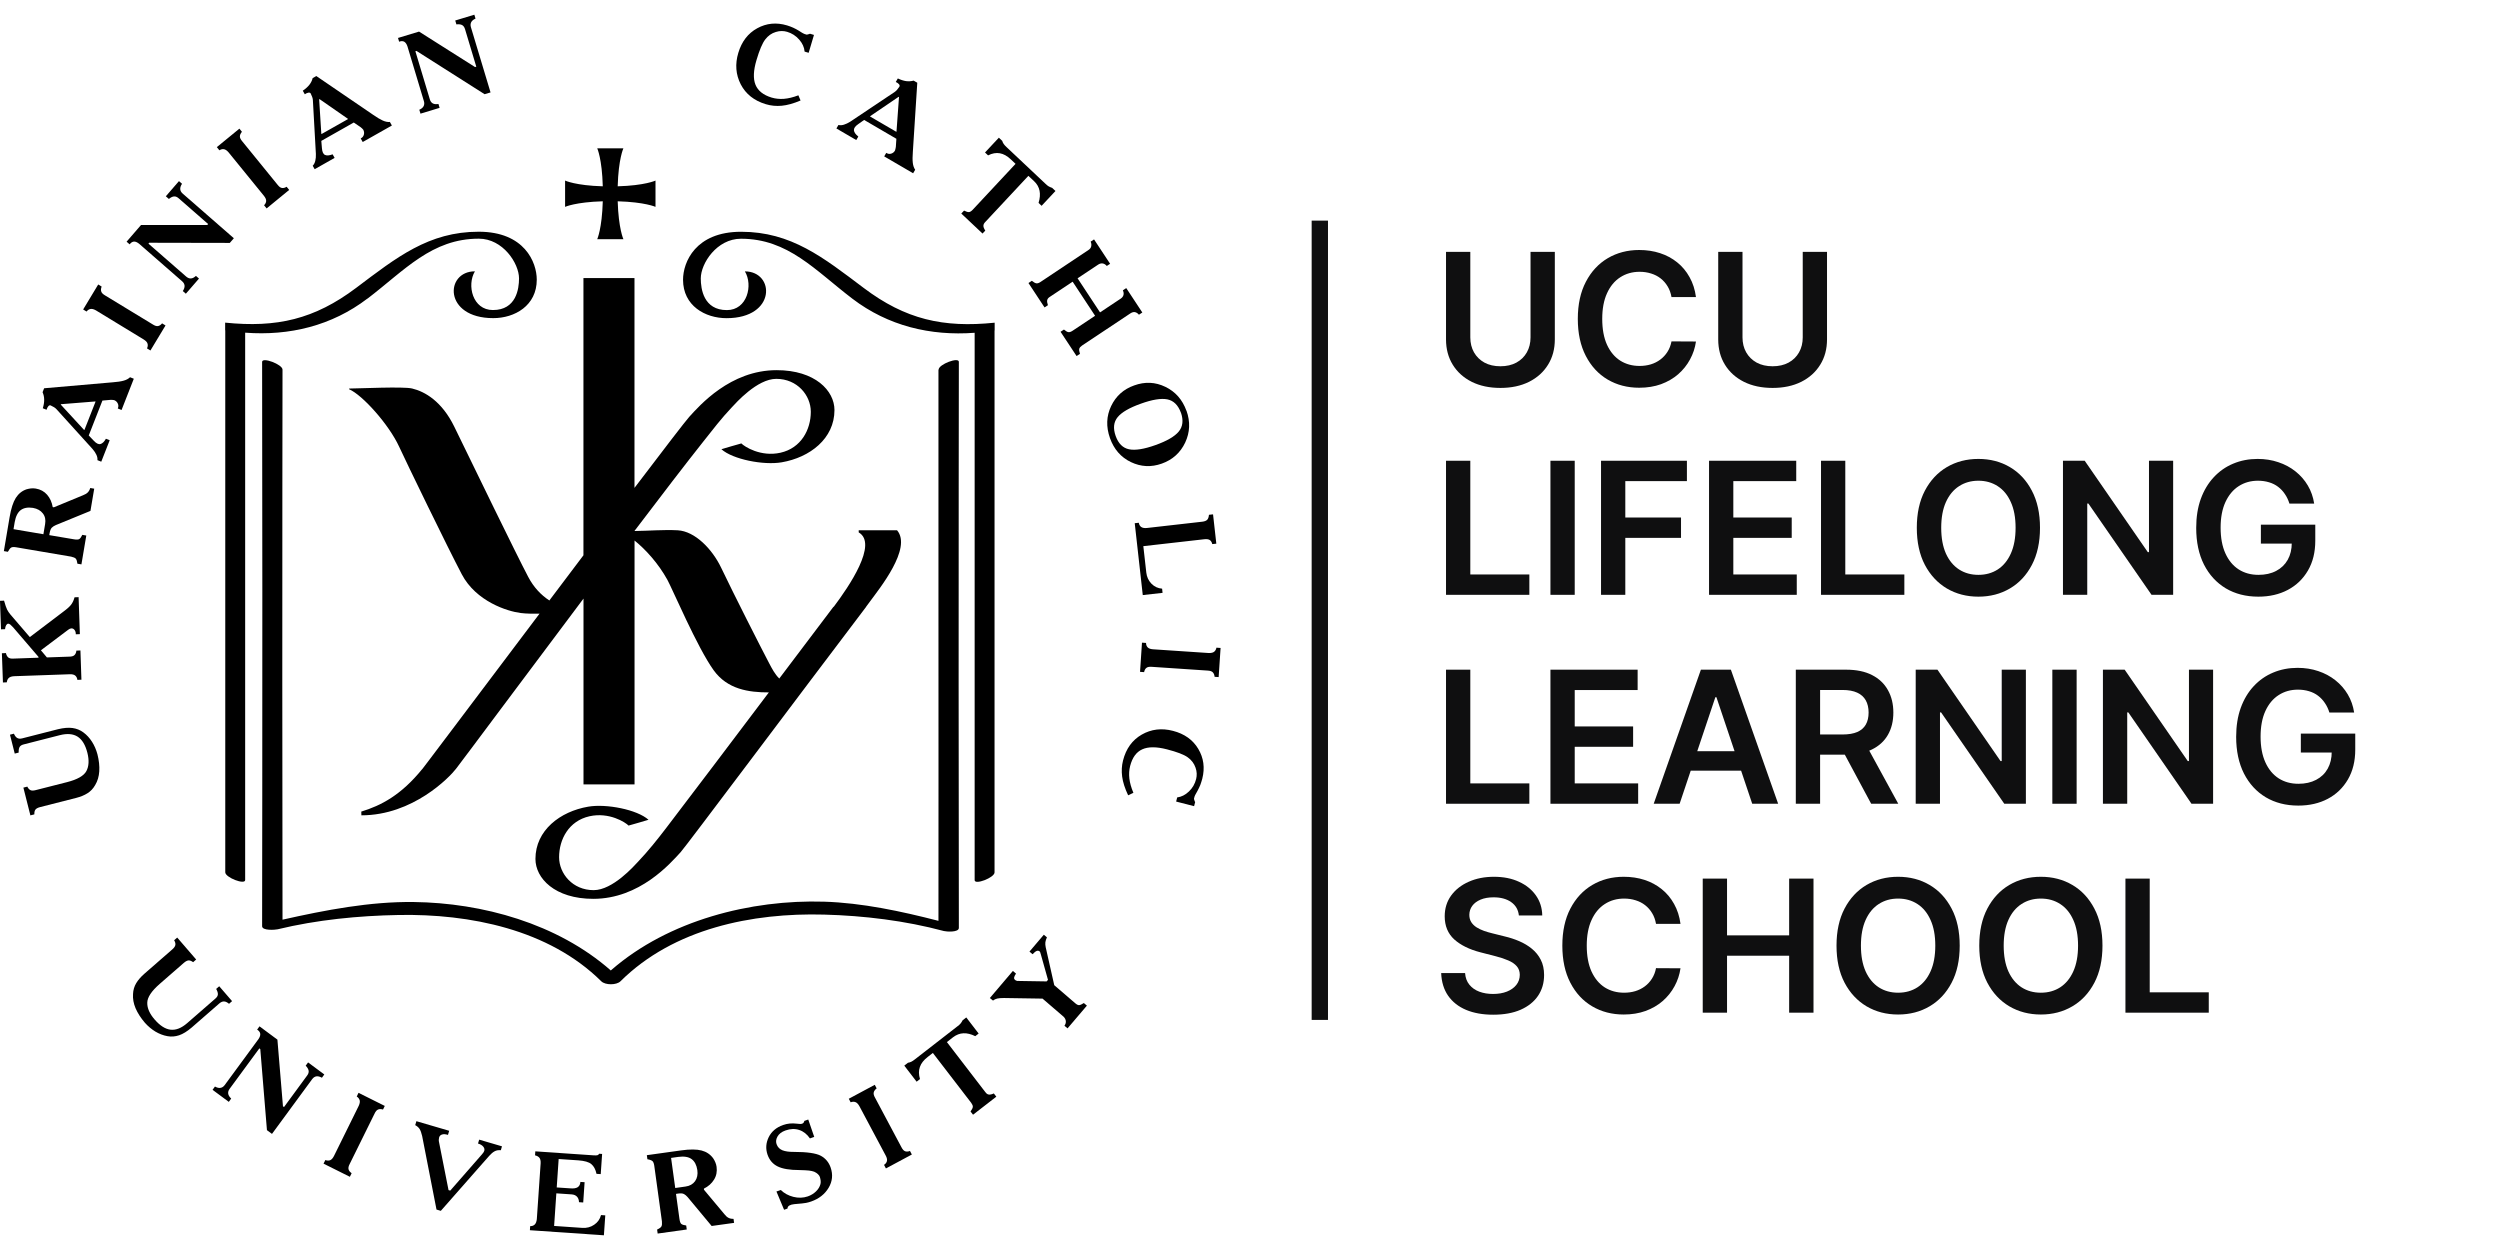 <svg width="170" height="85" viewBox="0 0 170 85" fill="none" xmlns="http://www.w3.org/2000/svg">
  <path d="M90.303 15.002H89.193V69.354H90.303V15.002Z" fill="#0F0F10"/>
  <path d="M40.612 16.264H42.391C42.391 16.264 42.06 15.552 42.003 13.688C43.865 13.741 44.574 14.067 44.574 14.067V12.279C44.574 12.279 43.861 12.616 42.003 12.669C42.056 10.797 42.391 10.085 42.391 10.085H40.612C40.612 10.085 40.94 10.797 40.989 12.669C39.135 12.616 38.426 12.279 38.426 12.279V14.067C38.426 14.067 39.135 13.741 40.989 13.688C40.936 15.552 40.612 16.264 40.612 16.264Z" fill="black"/>
  <path d="M63.815 25.137C63.823 30.6 63.808 34.752 63.815 40.212C63.823 46.675 63.815 59.901 63.815 62.617C61.271 61.962 58.625 61.394 56.036 61.314C51.068 61.162 45.467 62.572 41.577 65.955C41.562 65.966 41.547 65.981 41.536 65.993C37.899 62.795 32.791 61.394 28.133 61.337C25.163 61.299 22.132 61.882 19.211 62.538C19.207 57.207 19.2 51.645 19.196 46.326C19.189 39.227 19.211 25.531 19.211 25.133C19.211 24.781 17.824 24.258 17.824 24.61C17.828 30.073 17.835 34.752 17.839 40.215C17.847 47.315 17.824 62.579 17.824 62.981C17.824 63.299 18.71 63.231 18.876 63.193C21.555 62.545 24.367 62.269 27.115 62.219C31.924 62.132 37.314 63.189 40.887 66.728C41.159 66.997 41.92 66.997 42.192 66.728C45.814 63.136 51.158 62.06 56.043 62.193C58.761 62.265 61.554 62.606 64.184 63.31C64.35 63.356 65.202 63.417 65.202 63.098C65.195 57.635 65.191 51.914 65.187 46.451C65.18 39.325 65.202 25.023 65.202 24.607C65.202 24.254 63.83 24.777 63.83 25.129L63.815 25.137Z" fill="black"/>
  <path d="M24.989 20.307C27.526 18.371 29.358 16.23 32.562 16.23C34.197 16.23 35.294 17.909 35.294 18.931C35.294 19.644 35.102 21.083 33.519 21.083C32.132 21.083 31.732 19.39 32.294 18.45C30.251 18.45 30.142 21.633 33.541 21.633C35 21.633 36.5 20.784 36.5 19.018C36.5 17.833 35.663 15.757 32.554 15.757C29.147 15.757 26.972 17.503 24.217 19.576C21.375 21.716 18.808 22.296 15.31 21.939V22.462C15.31 22.462 15.314 22.462 15.318 22.462C15.318 28.293 15.318 59.102 15.318 59.318C15.318 59.67 16.671 60.193 16.671 59.84C16.671 54.567 16.671 25.709 16.671 22.622C19.682 22.849 22.562 22.152 24.985 20.303L24.989 20.307Z" fill="black"/>
  <path d="M67.637 21.943C64.135 22.303 61.569 21.72 58.73 19.579C55.979 17.507 53.801 15.76 50.393 15.76C47.288 15.76 46.447 17.833 46.447 19.022C46.447 20.788 47.947 21.636 49.406 21.636C52.809 21.636 52.696 18.454 50.653 18.454C51.219 19.39 50.815 21.087 49.428 21.087C47.845 21.087 47.653 19.648 47.653 18.935C47.653 17.909 48.746 16.234 50.386 16.234C53.59 16.234 55.421 18.375 57.962 20.311C60.385 22.159 63.265 22.856 66.276 22.629C66.276 25.717 66.276 54.574 66.276 59.848C66.276 60.2 67.629 59.678 67.629 59.325C67.629 59.105 67.629 28.297 67.629 22.47C67.629 22.47 67.633 22.47 67.637 22.47V21.947V21.943Z" fill="black"/>
  <path d="M35.927 39.245C35.091 37.662 32.147 31.593 30.892 29.016C30.047 27.285 28.894 26.626 28.02 26.417C27.421 26.273 24.447 26.417 23.742 26.421V26.47C24.642 26.853 26.444 28.861 27.142 30.376C27.609 31.396 30.424 37.196 31.401 39.052C32.373 40.901 34.506 41.575 35.411 41.685C35.826 41.738 36.259 41.735 36.689 41.727C32.298 47.55 28.253 52.93 28.717 52.289C27.281 54.066 25.909 54.779 24.567 55.188L24.575 55.442C28.08 55.442 30.575 52.846 31.009 52.278C31.774 51.282 35.656 46.053 39.678 40.704V53.339H43.149V36.756C43.892 37.355 44.755 38.294 45.38 39.423C45.716 40.03 47.412 44.027 48.528 45.576C49.466 46.88 50.917 47.084 52.282 47.084C49.741 50.452 47.137 53.9 45.331 56.264C44.713 57.074 44.087 57.859 43.394 58.59C43.119 58.882 41.672 60.53 40.367 60.53C38.935 60.53 38.019 59.404 38.019 58.291C38.019 57.082 38.671 55.824 40.085 55.506C41.426 55.207 42.535 55.923 42.742 56.139C42.742 56.139 44.099 55.756 44.099 55.745C43.326 55.051 41.23 54.642 39.998 54.854C38.091 55.18 36.41 56.461 36.41 58.408C36.41 59.719 37.721 61.121 40.345 61.121C43.499 61.121 45.591 58.704 46.285 57.946C46.624 57.578 54.43 47.152 58.9 41.261H58.893C58.998 41.117 59.089 40.996 59.157 40.905C59.79 40.037 62.04 37.272 61 36.059H58.392V36.203C59.718 36.972 57.732 39.882 56.695 41.261H56.676C55.568 42.731 54.298 44.409 52.99 46.141C52.693 45.845 52.5 45.478 52.297 45.091C51.679 43.913 49.933 40.477 49.033 38.594C48.433 37.344 47.265 36.124 46.081 36.059C45.109 36.01 44.121 36.097 43.141 36.109C44.973 33.691 46.643 31.517 47.823 30.028C48.456 29.228 49.066 28.433 49.76 27.702C50.035 27.41 51.483 25.762 52.787 25.762C54.219 25.762 55.135 26.887 55.135 28.001C55.135 29.209 54.483 30.471 53.069 30.786C51.727 31.085 50.62 30.369 50.412 30.153C50.412 30.153 49.055 30.536 49.055 30.547C49.828 31.24 51.924 31.649 53.156 31.437C55.063 31.111 56.744 29.831 56.744 27.884C56.744 26.573 55.433 25.171 52.809 25.171C49.654 25.171 47.563 27.588 46.869 28.346C46.628 28.611 45.154 30.528 43.145 33.176V18.908H39.674V37.76C38.913 38.768 38.132 39.806 37.356 40.833C36.775 40.45 36.289 39.931 35.924 39.238L35.927 39.245Z" fill="black"/>
  <path d="M12.05 63.754L13.339 65.247L13.132 65.429C13.034 65.353 12.936 65.311 12.841 65.307C12.747 65.307 12.634 65.36 12.502 65.474L10.855 66.91C10.301 67.395 10.018 67.819 10.014 68.187C10.007 68.554 10.173 68.933 10.512 69.323C10.881 69.751 11.247 69.982 11.609 70.02C11.971 70.058 12.344 69.907 12.728 69.573L14.647 67.902C14.756 67.808 14.813 67.713 14.816 67.611C14.82 67.512 14.782 67.391 14.7 67.247L14.907 67.065L15.781 68.077L15.574 68.259C15.453 68.156 15.34 68.103 15.238 68.099C15.137 68.092 15.031 68.137 14.926 68.224L13.03 69.876C12.721 70.138 12.438 70.312 12.178 70.399C11.918 70.486 11.654 70.509 11.39 70.46C11.104 70.41 10.832 70.304 10.569 70.149C10.309 69.99 10.067 69.789 9.852 69.547C9.57 69.217 9.359 68.887 9.219 68.562C9.08 68.232 9.023 67.91 9.046 67.592C9.057 67.319 9.133 67.069 9.264 66.853C9.396 66.633 9.577 66.429 9.803 66.228L11.714 64.561C11.842 64.451 11.91 64.349 11.925 64.254C11.941 64.159 11.91 64.053 11.842 63.936L12.05 63.754Z" fill="black"/>
  <path d="M17.643 69.789L18.864 70.695L19.241 75.226L19.313 75.279L20.892 73.127C20.975 73.017 21.005 72.907 20.986 72.801C20.968 72.695 20.9 72.585 20.787 72.468L20.949 72.244L22.053 73.063L21.891 73.286C21.748 73.207 21.623 73.176 21.514 73.191C21.405 73.21 21.311 73.271 21.231 73.377L18.495 77.105L18.152 76.851L17.7 71.339L17.636 71.29L15.615 74.04C15.536 74.146 15.502 74.256 15.517 74.366C15.532 74.476 15.597 74.585 15.721 74.703L15.559 74.927L14.454 74.108L14.617 73.885C14.76 73.964 14.884 73.995 14.993 73.975C15.103 73.957 15.197 73.896 15.276 73.79L17.575 70.66C17.669 70.52 17.711 70.399 17.696 70.293C17.681 70.187 17.609 70.092 17.485 70.013L17.647 69.789H17.643Z" fill="black"/>
  <path d="M24.375 74.309L26.165 75.203L26.045 75.449C25.92 75.411 25.811 75.407 25.717 75.445C25.622 75.48 25.54 75.574 25.468 75.73L23.783 79.143C23.7 79.298 23.674 79.423 23.704 79.522C23.734 79.62 23.802 79.704 23.911 79.776L23.791 80.022L22 79.128L22.125 78.882C22.238 78.927 22.347 78.931 22.445 78.897C22.543 78.859 22.63 78.764 22.709 78.609L24.394 75.195C24.465 75.04 24.484 74.915 24.458 74.817C24.428 74.718 24.364 74.631 24.258 74.563L24.379 74.313L24.375 74.309Z" fill="black"/>
  <path d="M28.317 76.241L30.545 76.893L30.462 77.173C30.307 77.124 30.179 77.112 30.07 77.143C29.961 77.173 29.889 77.241 29.859 77.351C29.848 77.397 29.84 77.45 29.836 77.51C29.836 77.571 29.844 77.631 29.859 77.688L30.5 80.927L30.616 80.962L32.78 78.488C32.829 78.427 32.867 78.382 32.886 78.351C32.904 78.321 32.919 78.287 32.931 78.253C32.961 78.154 32.934 78.059 32.859 77.969C32.784 77.878 32.663 77.806 32.505 77.76L32.584 77.495L34.133 77.95L34.058 78.215C33.896 78.2 33.752 78.222 33.636 78.287C33.515 78.351 33.391 78.457 33.259 78.605L29.976 82.337L29.682 82.25L28.706 77.249C28.657 77.033 28.596 76.87 28.528 76.764C28.457 76.658 28.359 76.574 28.234 76.51L28.314 76.245L28.317 76.241Z" fill="black"/>
  <path d="M36.402 78.291L40.367 78.563C40.492 78.571 40.575 78.567 40.624 78.556C40.673 78.541 40.714 78.507 40.744 78.454L40.944 78.469L40.85 79.84L40.563 79.821C40.499 79.526 40.382 79.302 40.213 79.162C40.047 79.018 39.749 78.935 39.327 78.904L37.989 78.813L37.857 80.746L38.747 80.806C38.988 80.829 39.165 80.806 39.278 80.734C39.391 80.662 39.455 80.545 39.467 80.371L39.753 80.389L39.659 81.769L39.372 81.749C39.368 81.587 39.319 81.462 39.233 81.371C39.146 81.28 39.026 81.231 38.879 81.219L37.831 81.147L37.68 83.364L39.602 83.496C39.896 83.515 40.164 83.447 40.401 83.284C40.639 83.125 40.797 82.905 40.869 82.625L41.159 82.644L41.065 84L36.033 83.655L36.052 83.379C36.187 83.379 36.289 83.341 36.364 83.265C36.44 83.189 36.485 83.068 36.504 82.901L36.764 79.098C36.772 78.927 36.742 78.806 36.677 78.726C36.613 78.647 36.515 78.594 36.383 78.563L36.402 78.287V78.291Z" fill="black"/>
  <path d="M43.986 78.552L46.322 78.226C46.918 78.143 47.378 78.147 47.709 78.234C48.041 78.321 48.301 78.499 48.493 78.76C48.554 78.851 48.607 78.946 48.644 79.041C48.686 79.139 48.712 79.238 48.727 79.34C48.772 79.666 48.716 79.957 48.554 80.215C48.396 80.473 48.166 80.677 47.868 80.825V80.901L49.259 82.564C49.349 82.682 49.443 82.765 49.541 82.814C49.636 82.863 49.749 82.886 49.88 82.882L49.918 83.155L48.392 83.367L46.76 81.405C46.677 81.306 46.59 81.238 46.503 81.193C46.417 81.147 46.289 81.136 46.119 81.162L45.968 81.185L46.202 82.882C46.228 83.064 46.27 83.182 46.334 83.231C46.398 83.28 46.507 83.314 46.662 83.333L46.699 83.606L44.721 83.882L44.683 83.61C44.841 83.538 44.939 83.466 44.977 83.397C45.015 83.329 45.026 83.216 45.011 83.053L44.491 79.276C44.468 79.12 44.43 79.014 44.37 78.957C44.31 78.904 44.197 78.859 44.023 78.829L43.986 78.556V78.552ZM45.633 78.734L45.916 80.784L46.616 80.685C46.903 80.647 47.118 80.522 47.265 80.321C47.408 80.117 47.461 79.867 47.419 79.567C47.367 79.219 47.235 78.969 47.027 78.817C46.82 78.666 46.519 78.616 46.119 78.669L45.633 78.738V78.734Z" fill="black"/>
  <path d="M54.961 76.127L55.368 77.309L55.075 77.412C54.878 77.127 54.637 76.934 54.351 76.84C54.06 76.741 53.751 76.752 53.416 76.87C53.152 76.961 52.968 77.105 52.862 77.298C52.757 77.491 52.745 77.677 52.828 77.855C52.9 78.025 53.028 78.147 53.212 78.222C53.401 78.294 53.65 78.332 53.966 78.329C54.878 78.329 55.496 78.419 55.817 78.594C56.137 78.768 56.36 79.037 56.484 79.393C56.65 79.878 56.605 80.336 56.345 80.772C56.084 81.208 55.689 81.515 55.165 81.7C55.048 81.742 54.935 81.772 54.822 81.795C54.709 81.818 54.441 81.848 54.012 81.882C53.868 81.897 53.759 81.927 53.68 81.973C53.601 82.019 53.559 82.079 53.552 82.155C53.552 82.162 53.548 82.166 53.552 82.17C53.552 82.17 53.552 82.178 53.552 82.181L53.318 82.265L52.798 81.022L53.096 80.92C53.322 81.143 53.605 81.299 53.947 81.386C54.29 81.473 54.618 81.462 54.927 81.356C55.146 81.28 55.331 81.166 55.485 81.018C55.64 80.871 55.742 80.7 55.791 80.518C55.806 80.454 55.813 80.378 55.806 80.299C55.798 80.219 55.779 80.128 55.753 80.037C55.73 79.969 55.685 79.904 55.617 79.84C55.549 79.776 55.466 79.723 55.365 79.677C55.267 79.639 55.15 79.617 55.014 79.598C54.878 79.582 54.66 79.571 54.355 79.564C53.702 79.564 53.212 79.48 52.881 79.317C52.549 79.154 52.319 78.885 52.191 78.514C52.055 78.116 52.082 77.722 52.27 77.332C52.462 76.942 52.787 76.665 53.246 76.502C53.397 76.449 53.548 76.415 53.699 76.4C53.849 76.385 54.015 76.389 54.2 76.411C54.37 76.438 54.49 76.438 54.562 76.404C54.637 76.37 54.679 76.309 54.694 76.222L54.95 76.131L54.961 76.127Z" fill="black"/>
  <path d="M57.72 74.714L59.484 73.767L59.612 74.01C59.511 74.089 59.443 74.176 59.416 74.275C59.39 74.373 59.416 74.495 59.503 74.642L61.293 78.003C61.373 78.158 61.455 78.253 61.553 78.287C61.648 78.321 61.757 78.313 61.878 78.264L62.006 78.507L60.242 79.454L60.114 79.211C60.219 79.143 60.283 79.06 60.31 78.957C60.336 78.855 60.31 78.726 60.227 78.575L58.436 75.214C58.353 75.067 58.263 74.976 58.165 74.942C58.067 74.907 57.962 74.911 57.845 74.957L57.717 74.714H57.72Z" fill="black"/>
  <path d="M61.489 72.464L61.742 72.267C61.821 72.255 61.897 72.233 61.968 72.198C62.04 72.164 62.123 72.108 62.213 72.036L65.112 69.785C65.194 69.728 65.262 69.664 65.315 69.603C65.368 69.539 65.417 69.467 65.458 69.38L65.707 69.186L66.547 70.281L66.318 70.46C66.035 70.319 65.764 70.251 65.515 70.263C65.262 70.274 65.029 70.365 64.806 70.535L64.388 70.861L66.996 74.256C67.072 74.362 67.151 74.419 67.237 74.43C67.324 74.441 67.441 74.419 67.58 74.354L67.75 74.574L66.167 75.801L65.997 75.582C66.095 75.445 66.148 75.339 66.152 75.263C66.156 75.184 66.118 75.097 66.043 74.994L63.434 71.6L63.08 71.876C62.812 72.085 62.635 72.308 62.552 72.555C62.466 72.801 62.469 73.074 62.56 73.377L62.33 73.555L61.489 72.46V72.464Z" fill="black"/>
  <path d="M67.305 67.872L68.877 66.023L69.088 66.205C69.009 66.323 68.967 66.413 68.96 66.474C68.952 66.538 68.971 66.588 69.013 66.626C69.043 66.652 69.08 66.675 69.126 66.69C69.171 66.705 69.216 66.713 69.269 66.705L71.172 66.736L71.263 66.629L70.784 64.921C70.758 64.826 70.739 64.769 70.731 64.747C70.724 64.724 70.712 64.709 70.701 64.701C70.641 64.648 70.569 64.637 70.498 64.663C70.422 64.69 70.328 64.766 70.215 64.887L70.004 64.709L70.98 63.561L71.191 63.739C71.134 63.86 71.101 63.974 71.085 64.076C71.074 64.178 71.082 64.292 71.108 64.413L71.689 66.993L73.117 68.221C73.226 68.315 73.317 68.357 73.388 68.349C73.464 68.342 73.566 68.293 73.701 68.206L73.909 68.383L72.593 69.929L72.382 69.751C72.457 69.645 72.488 69.539 72.476 69.429C72.461 69.319 72.412 69.225 72.329 69.141L70.893 67.906L68.274 67.865C68.074 67.865 67.919 67.876 67.81 67.902C67.701 67.929 67.607 67.974 67.524 68.039L67.309 67.865L67.305 67.872Z" fill="black"/>
  <path d="M2.069 55.457L1.59 53.559L1.858 53.49C1.911 53.604 1.982 53.68 2.062 53.725C2.145 53.771 2.269 53.771 2.439 53.725L4.553 53.187C5.265 53.006 5.706 52.752 5.876 52.43C6.046 52.108 6.068 51.695 5.944 51.198C5.808 50.657 5.586 50.289 5.277 50.092C4.971 49.899 4.568 49.865 4.074 49.99L1.613 50.619C1.474 50.653 1.379 50.713 1.33 50.801C1.281 50.888 1.263 51.013 1.27 51.176L1.002 51.244L0.678 49.959L0.946 49.891C1.01 50.035 1.085 50.134 1.172 50.183C1.263 50.236 1.372 50.244 1.508 50.209L3.939 49.588C4.331 49.493 4.662 49.467 4.934 49.505C5.205 49.543 5.45 49.641 5.665 49.8C5.899 49.971 6.095 50.187 6.257 50.441C6.419 50.694 6.543 50.983 6.626 51.293C6.732 51.71 6.773 52.096 6.75 52.449C6.728 52.801 6.634 53.115 6.472 53.384C6.336 53.623 6.162 53.809 5.948 53.941C5.733 54.078 5.48 54.18 5.186 54.256L2.733 54.881C2.57 54.922 2.461 54.983 2.405 55.059C2.352 55.135 2.329 55.241 2.337 55.377L2.069 55.445V55.457Z" fill="black"/>
  <path d="M0.2 46.41L0.128 44.421L0.403 44.409C0.43 44.534 0.479 44.633 0.554 44.701C0.629 44.769 0.754 44.796 0.92 44.784L2.616 44.724V44.667L0.897 42.663C0.829 42.587 0.765 42.523 0.709 42.477C0.652 42.432 0.599 42.409 0.554 42.409C0.498 42.417 0.452 42.454 0.415 42.519C0.377 42.583 0.354 42.674 0.343 42.784L0.068 42.795L0 40.856L0.275 40.844C0.358 41.136 0.426 41.337 0.482 41.45C0.539 41.564 0.618 41.678 0.712 41.791L2.028 43.322L4.316 41.587C4.568 41.401 4.745 41.242 4.843 41.109C4.941 40.977 5.017 40.81 5.069 40.617L5.345 40.606L5.431 43.121L5.156 43.133C5.156 42.966 5.107 42.849 5.005 42.773C4.907 42.701 4.783 42.716 4.64 42.822L2.782 44.22L3.189 44.705L4.704 44.652C4.877 44.652 5.002 44.614 5.069 44.542C5.141 44.47 5.183 44.371 5.194 44.243L5.469 44.231L5.537 46.22L5.262 46.232C5.247 46.11 5.201 46.016 5.122 45.944C5.043 45.876 4.919 45.842 4.745 45.849L0.954 45.982C0.784 45.993 0.663 46.035 0.592 46.107C0.516 46.179 0.475 46.277 0.464 46.398L0.188 46.41H0.2Z" fill="black"/>
  <path d="M0.26 37.492L0.652 35.173C0.75 34.586 0.893 34.146 1.074 33.858C1.259 33.57 1.504 33.373 1.809 33.271C1.914 33.241 2.016 33.222 2.122 33.21C2.227 33.203 2.329 33.207 2.431 33.222C2.751 33.275 3.011 33.419 3.207 33.646C3.403 33.873 3.528 34.154 3.584 34.48L3.66 34.498L5.65 33.676C5.789 33.623 5.895 33.559 5.97 33.483C6.045 33.407 6.102 33.305 6.136 33.184L6.407 33.23L6.151 34.741L3.803 35.703C3.686 35.753 3.592 35.813 3.524 35.881C3.456 35.95 3.407 36.071 3.377 36.238L3.35 36.389L5.032 36.673C5.212 36.703 5.337 36.696 5.401 36.65C5.465 36.605 5.529 36.51 5.597 36.37L5.868 36.416L5.537 38.378L5.265 38.333C5.243 38.162 5.205 38.048 5.152 37.988C5.099 37.931 4.994 37.886 4.836 37.851L1.097 37.215C0.942 37.188 0.829 37.196 0.761 37.234C0.693 37.272 0.618 37.37 0.535 37.522L0.264 37.476L0.26 37.492ZM0.923 35.984L2.951 36.328L3.068 35.635C3.117 35.351 3.068 35.108 2.913 34.911C2.763 34.715 2.54 34.59 2.242 34.536C1.896 34.483 1.62 34.533 1.413 34.684C1.21 34.836 1.07 35.108 0.999 35.503L0.919 35.984H0.923Z" fill="black"/>
  <path d="M6.626 31.293C6.638 31.18 6.615 31.054 6.555 30.926C6.494 30.797 6.408 30.664 6.295 30.535L3.845 27.83C3.796 27.777 3.739 27.728 3.675 27.69C3.611 27.652 3.536 27.611 3.445 27.569C3.389 27.546 3.336 27.565 3.287 27.622C3.238 27.679 3.196 27.758 3.166 27.864L2.91 27.762C2.974 27.554 3.008 27.357 3.004 27.175C3.004 26.993 2.963 26.826 2.895 26.671L3 26.402L7.663 25.997C7.968 25.974 8.213 25.94 8.402 25.887C8.586 25.838 8.733 25.758 8.843 25.652L9.099 25.754L8.266 27.88L8.01 27.777C8.062 27.66 8.062 27.546 8.01 27.44C7.961 27.33 7.878 27.255 7.765 27.209C7.746 27.201 7.708 27.198 7.651 27.194C7.595 27.194 7.55 27.19 7.52 27.19L6.965 27.239L6.035 29.611L6.378 29.971C6.547 30.153 6.698 30.229 6.83 30.194C6.962 30.16 7.086 30.039 7.203 29.834L7.459 29.937L6.886 31.395L6.63 31.293H6.626ZM4.131 27.512L5.71 29.228L5.74 29.24L6.498 27.308L6.475 27.3L4.142 27.486L4.131 27.516V27.512Z" fill="black"/>
  <path d="M5.654 21.045L6.679 19.344L6.913 19.488C6.864 19.609 6.852 19.715 6.882 19.814C6.909 19.912 6.996 20.003 7.143 20.087L10.388 22.061C10.535 22.155 10.655 22.193 10.753 22.17C10.851 22.151 10.942 22.087 11.021 21.988L11.255 22.132L10.229 23.834L9.996 23.69C10.049 23.58 10.064 23.474 10.033 23.371C10.007 23.269 9.917 23.174 9.77 23.083L6.524 21.106C6.377 21.022 6.253 20.992 6.151 21.011C6.049 21.03 5.963 21.087 5.884 21.185L5.65 21.041L5.654 21.045Z" fill="black"/>
  <path d="M8.605 16.439L9.592 15.298H14.096L14.153 15.234L12.144 13.48C12.039 13.389 11.937 13.347 11.827 13.358C11.722 13.37 11.605 13.427 11.484 13.529L11.277 13.347L12.17 12.316L12.378 12.498C12.287 12.631 12.25 12.756 12.257 12.866C12.265 12.976 12.321 13.074 12.419 13.161L15.902 16.2L15.627 16.518L10.146 16.507L10.094 16.567L12.664 18.81C12.766 18.897 12.868 18.939 12.977 18.935C13.086 18.931 13.199 18.875 13.324 18.761L13.531 18.943L12.638 19.973L12.431 19.791C12.521 19.659 12.559 19.534 12.551 19.424C12.54 19.314 12.487 19.216 12.385 19.128L9.464 16.579C9.332 16.473 9.215 16.423 9.11 16.427C9.004 16.435 8.906 16.495 8.816 16.616L8.609 16.435L8.605 16.439Z" fill="black"/>
  <path d="M14.745 10.005L16.279 8.748L16.452 8.964C16.366 9.062 16.32 9.161 16.313 9.259C16.305 9.361 16.358 9.475 16.468 9.604L18.868 12.555C18.974 12.695 19.076 12.771 19.177 12.783C19.279 12.798 19.381 12.767 19.49 12.699L19.664 12.915L18.13 14.173L17.956 13.957C18.043 13.87 18.092 13.775 18.099 13.673C18.107 13.567 18.054 13.449 17.945 13.313L15.544 10.362C15.435 10.233 15.325 10.161 15.227 10.146C15.126 10.13 15.024 10.153 14.918 10.221L14.745 10.005Z" fill="black"/>
  <path d="M21.265 11.271C21.348 11.187 21.405 11.078 21.439 10.937C21.473 10.797 21.488 10.642 21.48 10.468L21.276 6.815C21.273 6.743 21.258 6.668 21.231 6.599C21.205 6.527 21.171 6.448 21.13 6.361C21.099 6.308 21.047 6.289 20.971 6.3C20.896 6.311 20.817 6.349 20.726 6.41L20.59 6.168C20.771 6.046 20.918 5.914 21.032 5.774C21.145 5.63 21.22 5.478 21.261 5.311L21.51 5.171L25.381 7.812C25.63 7.986 25.845 8.115 26.022 8.194C26.199 8.274 26.361 8.308 26.512 8.293L26.648 8.535L24.665 9.657L24.529 9.414C24.642 9.358 24.714 9.27 24.744 9.153C24.774 9.035 24.759 8.926 24.699 8.816C24.688 8.797 24.661 8.77 24.62 8.732C24.578 8.694 24.544 8.664 24.518 8.645L24.058 8.331L21.849 9.581L21.891 10.077C21.91 10.327 21.978 10.479 22.102 10.536C22.226 10.593 22.396 10.577 22.618 10.494L22.754 10.737L21.397 11.506L21.261 11.263L21.265 11.271ZM21.702 6.755L21.849 9.089L21.864 9.115L23.666 8.096L23.655 8.077L21.729 6.74L21.702 6.755Z" fill="black"/>
  <path d="M27.055 2.584L28.495 2.148L32.305 4.561L32.388 4.535L31.619 1.974C31.578 1.841 31.51 1.75 31.416 1.701C31.321 1.652 31.193 1.64 31.035 1.659L30.956 1.394L32.256 1L32.335 1.265C32.188 1.33 32.09 1.413 32.041 1.511C31.992 1.61 31.985 1.724 32.022 1.849L33.357 6.285L32.953 6.406L28.321 3.463L28.246 3.485L29.23 6.759C29.267 6.887 29.335 6.978 29.429 7.031C29.523 7.084 29.652 7.1 29.814 7.069L29.893 7.334L28.593 7.729L28.513 7.463C28.66 7.399 28.758 7.316 28.807 7.217C28.856 7.119 28.864 7.005 28.826 6.88L27.707 3.156C27.654 2.997 27.579 2.89 27.488 2.837C27.394 2.784 27.277 2.784 27.141 2.837L27.062 2.572L27.055 2.584Z" fill="black"/>
  <path d="M54.287 6.474L54.438 6.834C53.955 7.039 53.529 7.156 53.156 7.191C52.783 7.225 52.421 7.191 52.071 7.084C51.279 6.846 50.714 6.395 50.371 5.736C50.032 5.073 49.975 4.36 50.205 3.595C50.435 2.826 50.864 2.265 51.494 1.921C52.123 1.576 52.798 1.511 53.518 1.727C53.669 1.773 53.808 1.826 53.936 1.883C54.065 1.94 54.193 2.012 54.332 2.095C54.449 2.171 54.539 2.231 54.607 2.265C54.675 2.303 54.743 2.326 54.803 2.341C54.822 2.353 54.848 2.356 54.879 2.353C54.909 2.349 54.95 2.337 54.999 2.322C55.011 2.322 55.022 2.315 55.037 2.311C55.048 2.303 55.063 2.296 55.075 2.292L55.35 2.375L54.988 3.591L54.713 3.508C54.69 3.216 54.566 2.944 54.343 2.69C54.121 2.436 53.846 2.258 53.522 2.163C53.405 2.129 53.284 2.11 53.156 2.11C53.028 2.11 52.896 2.129 52.757 2.174C52.47 2.258 52.233 2.428 52.037 2.682C51.841 2.936 51.645 3.398 51.445 4.073C51.23 4.789 51.207 5.353 51.373 5.762C51.539 6.171 51.905 6.463 52.466 6.634C52.73 6.713 53.009 6.743 53.303 6.721C53.597 6.698 53.925 6.622 54.287 6.482V6.474Z" fill="black"/>
  <path d="M57.012 8.497C57.125 8.528 57.249 8.52 57.385 8.479C57.521 8.437 57.664 8.369 57.811 8.278L60.841 6.251C60.902 6.209 60.958 6.16 61.003 6.103C61.053 6.046 61.102 5.974 61.158 5.895C61.188 5.842 61.181 5.785 61.132 5.728C61.083 5.671 61.011 5.618 60.913 5.573L61.053 5.334C61.248 5.429 61.437 5.489 61.614 5.516C61.791 5.539 61.965 5.527 62.127 5.482L62.375 5.626L62.074 10.32C62.051 10.627 62.047 10.877 62.07 11.07C62.093 11.263 62.145 11.418 62.232 11.543L62.093 11.782L60.125 10.634L60.265 10.396C60.374 10.464 60.483 10.483 60.596 10.449C60.709 10.415 60.8 10.346 60.86 10.236C60.872 10.217 60.879 10.183 60.89 10.127C60.902 10.07 60.909 10.028 60.917 9.994L60.954 9.437L58.761 8.156L58.354 8.444C58.15 8.585 58.056 8.725 58.067 8.861C58.082 8.998 58.18 9.138 58.365 9.285L58.226 9.524L56.876 8.736L57.016 8.497H57.012ZM61.105 6.584L59.179 7.895L59.164 7.922L60.951 8.963L60.962 8.944L61.132 6.599L61.105 6.584Z" fill="black"/>
  <path d="M67.916 9.358L68.15 9.577C68.172 9.653 68.206 9.725 68.251 9.789C68.297 9.854 68.361 9.926 68.447 10.005L71.093 12.498C71.165 12.57 71.233 12.627 71.304 12.669C71.376 12.71 71.455 12.745 71.546 12.775L71.772 12.987L70.829 13.995L70.622 13.798C70.716 13.495 70.739 13.218 70.69 12.972C70.641 12.726 70.517 12.506 70.313 12.316L69.929 11.957L67.008 15.086C66.917 15.177 66.872 15.264 66.872 15.355C66.872 15.442 66.913 15.552 67 15.681L66.812 15.881L65.368 14.521L65.556 14.321C65.703 14.396 65.817 14.43 65.892 14.423C65.967 14.415 66.05 14.362 66.137 14.271L69.058 11.142L68.734 10.835C68.489 10.604 68.244 10.468 67.991 10.422C67.739 10.377 67.471 10.422 67.189 10.566L66.981 10.369L67.924 9.361L67.916 9.358Z" fill="black"/>
  <path d="M75.492 17.935L75.262 18.086C75.183 17.992 75.092 17.935 74.99 17.916C74.889 17.897 74.787 17.923 74.678 17.992L73.275 18.924L74.802 21.242L76.204 20.31C76.306 20.242 76.37 20.159 76.396 20.064C76.423 19.965 76.408 19.859 76.355 19.742L76.585 19.59L77.678 21.25L77.448 21.401C77.354 21.292 77.256 21.235 77.161 21.223C77.067 21.212 76.969 21.242 76.864 21.311L73.585 23.493C73.479 23.565 73.415 23.637 73.392 23.709C73.37 23.781 73.385 23.898 73.438 24.061L73.208 24.212L72.118 22.561L72.348 22.409C72.473 22.515 72.575 22.576 72.654 22.587C72.729 22.599 72.823 22.564 72.929 22.496L74.466 21.473L72.94 19.155L71.402 20.178C71.293 20.242 71.229 20.322 71.21 20.409C71.191 20.496 71.21 20.61 71.259 20.754L71.029 20.905L69.936 19.246L70.166 19.094C70.287 19.193 70.385 19.25 70.464 19.265C70.543 19.28 70.637 19.25 70.743 19.181L74.018 16.999C74.12 16.931 74.184 16.848 74.203 16.745C74.225 16.643 74.214 16.541 74.165 16.431L74.395 16.279L75.488 17.939L75.492 17.935Z" fill="black"/>
  <path d="M80.682 27.929C80.95 28.683 80.916 29.403 80.592 30.096C80.264 30.786 79.736 31.263 79.005 31.524C78.285 31.782 77.584 31.748 76.902 31.422C76.223 31.096 75.748 30.551 75.477 29.789C75.206 29.02 75.232 28.297 75.556 27.615C75.88 26.933 76.404 26.463 77.124 26.209C77.852 25.944 78.56 25.974 79.242 26.304C79.928 26.633 80.403 27.175 80.678 27.933L80.682 27.929ZM80.302 28.065C80.113 27.546 79.804 27.243 79.378 27.156C78.952 27.073 78.349 27.171 77.573 27.452C76.8 27.728 76.276 28.031 76.001 28.365C75.726 28.698 75.68 29.126 75.865 29.645C76.05 30.164 76.351 30.463 76.773 30.551C77.196 30.638 77.795 30.543 78.568 30.267C79.344 29.99 79.876 29.683 80.154 29.346C80.433 29.009 80.482 28.581 80.305 28.062L80.302 28.065Z" fill="black"/>
  <path d="M82.487 34.976L82.71 36.969L82.435 36.999C82.401 36.862 82.341 36.771 82.258 36.718C82.175 36.666 82.05 36.65 81.888 36.669L77.746 37.139L77.949 38.942C77.983 39.234 78.097 39.48 78.296 39.689C78.496 39.893 78.737 40.007 79.024 40.03L79.054 40.314L77.708 40.465L77.162 35.578L77.437 35.548C77.463 35.681 77.516 35.775 77.603 35.836C77.689 35.896 77.817 35.919 77.983 35.904L81.752 35.476C81.911 35.457 82.02 35.415 82.088 35.347C82.156 35.279 82.194 35.165 82.209 35.006L82.484 34.976H82.487Z" fill="black"/>
  <path d="M83 44.057L82.868 46.042L82.593 46.023C82.582 45.894 82.54 45.792 82.472 45.72C82.405 45.648 82.284 45.606 82.114 45.599L78.33 45.345C78.157 45.33 78.032 45.353 77.953 45.417C77.874 45.481 77.825 45.576 77.799 45.705L77.523 45.686L77.655 43.701L77.931 43.72C77.931 43.845 77.968 43.943 78.04 44.019C78.112 44.095 78.232 44.14 78.406 44.152L82.19 44.405C82.359 44.409 82.484 44.383 82.563 44.318C82.642 44.254 82.695 44.163 82.717 44.042L82.993 44.061L83 44.057Z" fill="black"/>
  <path d="M77.064 53.915L76.713 54.081C76.491 53.608 76.355 53.184 76.306 52.809C76.257 52.433 76.276 52.07 76.366 51.714C76.57 50.907 76.996 50.323 77.64 49.952C78.285 49.584 78.99 49.497 79.762 49.698C80.539 49.899 81.112 50.304 81.481 50.922C81.85 51.539 81.941 52.214 81.756 52.949C81.715 53.104 81.669 53.244 81.621 53.377C81.568 53.506 81.504 53.642 81.428 53.782C81.357 53.9 81.304 53.994 81.27 54.066C81.236 54.138 81.213 54.203 81.202 54.267C81.191 54.286 81.191 54.313 81.195 54.343C81.198 54.373 81.213 54.415 81.232 54.464C81.232 54.476 81.24 54.487 81.247 54.502C81.255 54.513 81.262 54.529 81.27 54.54L81.198 54.82L79.977 54.506L80.049 54.225C80.335 54.188 80.603 54.055 80.848 53.82C81.093 53.585 81.255 53.305 81.338 52.971C81.368 52.854 81.379 52.729 81.376 52.6C81.372 52.471 81.345 52.339 81.296 52.199C81.198 51.914 81.021 51.679 80.761 51.494C80.501 51.308 80.03 51.13 79.355 50.956C78.635 50.77 78.074 50.77 77.671 50.956C77.267 51.138 76.996 51.517 76.849 52.089C76.781 52.358 76.762 52.638 76.796 52.934C76.83 53.229 76.92 53.555 77.071 53.911L77.064 53.915Z" fill="black"/>
  <path d="M104.076 17.125H105.728V23.081C105.728 23.734 105.574 24.308 105.265 24.803C104.959 25.299 104.529 25.686 103.974 25.965C103.419 26.241 102.771 26.379 102.029 26.379C101.284 26.379 100.634 26.241 100.079 25.965C99.524 25.686 99.094 25.299 98.788 24.803C98.482 24.308 98.329 23.734 98.329 23.081V17.125H99.981V22.943C99.981 23.323 100.064 23.661 100.23 23.958C100.399 24.255 100.637 24.488 100.942 24.657C101.248 24.823 101.61 24.906 102.029 24.906C102.447 24.906 102.809 24.823 103.115 24.657C103.423 24.488 103.661 24.255 103.827 23.958C103.993 23.661 104.076 23.323 104.076 22.943V17.125Z" fill="#0F0F10"/>
  <path d="M115.326 20.201H113.662C113.614 19.928 113.527 19.686 113.399 19.475C113.271 19.261 113.113 19.08 112.923 18.932C112.733 18.784 112.516 18.672 112.273 18.598C112.032 18.521 111.773 18.482 111.494 18.482C110.998 18.482 110.559 18.607 110.176 18.856C109.793 19.103 109.493 19.465 109.277 19.942C109.06 20.417 108.952 20.997 108.952 21.683C108.952 22.38 109.06 22.968 109.277 23.446C109.496 23.921 109.796 24.28 110.176 24.523C110.559 24.764 110.997 24.884 111.489 24.884C111.762 24.884 112.017 24.848 112.255 24.777C112.495 24.703 112.71 24.594 112.9 24.452C113.093 24.309 113.255 24.134 113.386 23.927C113.519 23.719 113.611 23.481 113.662 23.214L115.326 23.223C115.264 23.657 115.129 24.063 114.921 24.443C114.717 24.823 114.448 25.158 114.116 25.449C113.783 25.737 113.394 25.962 112.949 26.126C112.504 26.286 112.01 26.366 111.467 26.366C110.666 26.366 109.95 26.18 109.321 25.81C108.692 25.439 108.197 24.903 107.835 24.203C107.472 23.502 107.291 22.662 107.291 21.683C107.291 20.701 107.474 19.861 107.839 19.163C108.204 18.463 108.701 17.927 109.33 17.556C109.959 17.186 110.672 17 111.467 17C111.974 17 112.446 17.071 112.883 17.214C113.319 17.356 113.708 17.565 114.049 17.841C114.39 18.114 114.671 18.45 114.89 18.847C115.113 19.242 115.258 19.693 115.326 20.201Z" fill="#0F0F10"/>
  <path d="M122.586 17.125H124.237V23.081C124.237 23.734 124.083 24.308 123.774 24.803C123.469 25.299 123.038 25.686 122.483 25.965C121.928 26.241 121.28 26.379 120.538 26.379C119.793 26.379 119.143 26.241 118.588 25.965C118.033 25.686 117.603 25.299 117.297 24.803C116.992 24.308 116.839 23.734 116.839 23.081V17.125H118.49V22.943C118.49 23.323 118.573 23.661 118.74 23.958C118.909 24.255 119.146 24.488 119.452 24.657C119.758 24.823 120.12 24.906 120.538 24.906C120.956 24.906 121.319 24.823 121.624 24.657C121.933 24.488 122.17 24.255 122.336 23.958C122.503 23.661 122.586 23.323 122.586 22.943V17.125Z" fill="#0F0F10"/>
  <path d="M98.329 40.448V31.331H99.981V39.064H103.996V40.448H98.329Z" fill="#0F0F10"/>
  <path d="M107.081 31.331V40.448H105.43V31.331H107.081Z" fill="#0F0F10"/>
  <path d="M108.87 40.448V31.331H114.71V32.716H110.521V35.191H114.309V36.575H110.521V40.448H108.87Z" fill="#0F0F10"/>
  <path d="M116.215 40.448V31.331H122.144V32.716H117.866V35.191H121.837V36.575H117.866V39.064H122.18V40.448H116.215Z" fill="#0F0F10"/>
  <path d="M123.829 40.448V31.331H125.48V39.064H129.496V40.448H123.829Z" fill="#0F0F10"/>
  <path d="M138.72 35.89C138.72 36.872 138.536 37.714 138.168 38.414C137.803 39.111 137.305 39.645 136.673 40.016C136.043 40.387 135.33 40.573 134.531 40.573C133.733 40.573 133.018 40.387 132.386 40.016C131.757 39.642 131.258 39.107 130.89 38.409C130.525 37.709 130.343 36.869 130.343 35.89C130.343 34.908 130.525 34.068 130.89 33.37C131.258 32.67 131.757 32.134 132.386 31.763C133.018 31.392 133.733 31.207 134.531 31.207C135.33 31.207 136.043 31.392 136.673 31.763C137.305 32.134 137.803 32.67 138.168 33.37C138.536 34.068 138.72 34.908 138.72 35.89ZM137.06 35.89C137.06 35.198 136.952 34.615 136.735 34.14C136.521 33.663 136.224 33.302 135.845 33.059C135.465 32.812 135.027 32.689 134.531 32.689C134.036 32.689 133.598 32.812 133.218 33.059C132.838 33.302 132.54 33.663 132.323 34.14C132.11 34.615 132.003 35.198 132.003 35.89C132.003 36.581 132.11 37.166 132.323 37.644C132.54 38.119 132.838 38.479 133.218 38.725C133.598 38.969 134.036 39.09 134.531 39.09C135.027 39.09 135.465 38.969 135.845 38.725C136.224 38.479 136.521 38.119 136.735 37.644C136.952 37.166 137.06 36.581 137.06 35.89Z" fill="#0F0F10"/>
  <path d="M147.774 31.331V40.448H146.305L142.009 34.238H141.933V40.448H140.282V31.331H141.76L146.051 37.546H146.131V31.331H147.774Z" fill="#0F0F10"/>
  <path d="M155.681 34.243C155.606 34.002 155.504 33.787 155.373 33.597C155.246 33.404 155.091 33.24 154.91 33.103C154.732 32.967 154.528 32.864 154.296 32.796C154.065 32.725 153.812 32.689 153.539 32.689C153.05 32.689 152.613 32.812 152.231 33.059C151.848 33.305 151.547 33.667 151.327 34.145C151.11 34.62 151.002 35.198 151.002 35.881C151.002 36.569 151.11 37.153 151.327 37.63C151.544 38.108 151.845 38.472 152.231 38.721C152.616 38.967 153.065 39.09 153.575 39.09C154.038 39.09 154.439 39.002 154.777 38.823C155.118 38.645 155.381 38.393 155.565 38.067C155.749 37.737 155.841 37.352 155.841 36.909L156.215 36.967H153.74V35.676H157.439V36.771C157.439 37.552 157.273 38.227 156.94 38.797C156.608 39.367 156.151 39.806 155.569 40.114C154.988 40.42 154.32 40.573 153.566 40.573C152.726 40.573 151.989 40.384 151.354 40.008C150.722 39.628 150.227 39.089 149.871 38.392C149.518 37.691 149.342 36.86 149.342 35.899C149.342 35.163 149.445 34.505 149.653 33.927C149.864 33.348 150.158 32.857 150.535 32.453C150.912 32.047 151.354 31.738 151.861 31.527C152.369 31.314 152.921 31.207 153.517 31.207C154.022 31.207 154.492 31.281 154.928 31.43C155.365 31.575 155.752 31.783 156.09 32.053C156.431 32.323 156.712 32.643 156.931 33.014C157.151 33.385 157.295 33.795 157.363 34.243H155.681Z" fill="#0F0F10"/>
  <path d="M98.329 54.655V45.538H99.981V53.271H103.996V54.655H98.329Z" fill="#0F0F10"/>
  <path d="M105.43 54.655V45.538H111.359V46.923H107.081V49.398H111.052V50.782H107.081V53.271H111.395V54.655H105.43Z" fill="#0F0F10"/>
  <path d="M114.215 54.655H112.452L115.661 45.538H117.7L120.914 54.655H119.151L116.716 47.408H116.645L114.215 54.655ZM114.273 51.081H119.08V52.407H114.273V51.081Z" fill="#0F0F10"/>
  <path d="M122.115 54.655V45.538H125.534C126.234 45.538 126.822 45.66 127.297 45.903C127.774 46.147 128.135 46.488 128.378 46.927C128.625 47.364 128.748 47.873 128.748 48.454C128.748 49.039 128.623 49.546 128.374 49.977C128.128 50.404 127.764 50.735 127.283 50.969C126.802 51.201 126.212 51.316 125.512 51.316H123.077V49.945H125.289C125.698 49.945 126.034 49.889 126.295 49.776C126.556 49.66 126.749 49.493 126.874 49.273C127.001 49.051 127.065 48.778 127.065 48.454C127.065 48.131 127.001 47.855 126.874 47.626C126.746 47.395 126.552 47.22 126.291 47.101C126.029 46.979 125.693 46.918 125.28 46.918H123.767V54.655H122.115ZM126.825 50.524L129.082 54.655H127.239L125.022 50.524H126.825Z" fill="#0F0F10"/>
  <path d="M137.76 45.538V54.655H136.291L131.995 48.445H131.919V54.655H130.268V45.538H131.746L136.037 51.753H136.117V45.538H137.76Z" fill="#0F0F10"/>
  <path d="M141.211 45.538V54.655H139.559V45.538H141.211Z" fill="#0F0F10"/>
  <path d="M150.491 45.538V54.655H149.022L144.727 48.445H144.651V54.655H142.999V45.538H144.477L148.768 51.753H148.849V45.538H150.491Z" fill="#0F0F10"/>
  <path d="M158.398 48.45C158.324 48.209 158.222 47.994 158.091 47.804C157.963 47.611 157.809 47.447 157.628 47.31C157.45 47.174 157.245 47.071 157.014 47.003C156.782 46.932 156.53 46.896 156.257 46.896C155.767 46.896 155.331 47.019 154.948 47.266C154.565 47.512 154.264 47.874 154.045 48.352C153.828 48.827 153.72 49.405 153.72 50.088C153.72 50.776 153.828 51.359 154.045 51.837C154.261 52.315 154.563 52.679 154.948 52.928C155.334 53.174 155.782 53.297 156.293 53.297C156.756 53.297 157.156 53.208 157.495 53.03C157.836 52.852 158.099 52.6 158.282 52.274C158.466 51.944 158.558 51.558 158.558 51.116L158.932 51.174H156.457V49.883H160.157V50.978C160.157 51.759 159.99 52.434 159.658 53.004C159.326 53.573 158.869 54.013 158.287 54.321C157.705 54.627 157.038 54.78 156.284 54.78C155.444 54.78 154.706 54.591 154.071 54.214C153.439 53.835 152.945 53.296 152.589 52.599C152.236 51.898 152.059 51.067 152.059 50.106C152.059 49.37 152.163 48.712 152.371 48.134C152.582 47.555 152.875 47.064 153.252 46.66C153.629 46.254 154.071 45.945 154.579 45.734C155.086 45.521 155.638 45.414 156.235 45.414C156.739 45.414 157.21 45.488 157.646 45.636C158.082 45.782 158.469 45.989 158.808 46.26C159.149 46.53 159.43 46.85 159.649 47.221C159.869 47.592 160.013 48.002 160.081 48.45H158.398Z" fill="#0F0F10"/>
  <path d="M103.284 62.252C103.242 61.863 103.067 61.56 102.759 61.343C102.453 61.127 102.055 61.018 101.566 61.018C101.221 61.018 100.926 61.07 100.68 61.174C100.433 61.278 100.245 61.419 100.114 61.597C99.984 61.775 99.917 61.978 99.914 62.207C99.914 62.397 99.957 62.562 100.043 62.701C100.132 62.841 100.252 62.959 100.404 63.057C100.555 63.152 100.723 63.232 100.907 63.298C101.091 63.363 101.276 63.418 101.463 63.462L102.318 63.676C102.662 63.756 102.993 63.864 103.311 64.001C103.631 64.138 103.918 64.31 104.17 64.517C104.425 64.725 104.627 64.976 104.775 65.27C104.924 65.563 104.998 65.908 104.998 66.302C104.998 66.837 104.861 67.307 104.588 67.713C104.315 68.117 103.921 68.433 103.404 68.662C102.891 68.887 102.269 69 101.539 69C100.83 69 100.214 68.89 99.692 68.671C99.172 68.451 98.766 68.13 98.472 67.709C98.181 67.288 98.024 66.774 98 66.169H99.625C99.648 66.486 99.746 66.751 99.919 66.961C100.091 67.172 100.315 67.329 100.591 67.433C100.87 67.537 101.181 67.589 101.526 67.589C101.885 67.589 102.199 67.535 102.469 67.429C102.742 67.319 102.956 67.168 103.11 66.975C103.265 66.779 103.343 66.55 103.346 66.289C103.343 66.052 103.274 65.856 103.137 65.701C103.001 65.544 102.809 65.414 102.563 65.31C102.319 65.203 102.035 65.108 101.708 65.025L100.671 64.758C99.92 64.565 99.327 64.272 98.89 63.881C98.457 63.486 98.24 62.962 98.24 62.309C98.24 61.772 98.386 61.302 98.677 60.898C98.97 60.495 99.37 60.181 99.874 59.959C100.379 59.733 100.95 59.621 101.588 59.621C102.235 59.621 102.802 59.733 103.288 59.959C103.778 60.181 104.162 60.492 104.441 60.889C104.72 61.284 104.864 61.738 104.873 62.252H103.284Z" fill="#0F0F10"/>
  <path d="M114.274 62.821H112.609C112.561 62.548 112.474 62.306 112.346 62.096C112.219 61.882 112.06 61.701 111.87 61.553C111.68 61.404 111.463 61.293 111.22 61.219C110.98 61.142 110.72 61.103 110.441 61.103C109.945 61.103 109.506 61.228 109.123 61.477C108.74 61.723 108.441 62.085 108.224 62.563C108.007 63.038 107.899 63.618 107.899 64.304C107.899 65.001 108.007 65.589 108.224 66.066C108.444 66.541 108.743 66.9 109.123 67.144C109.506 67.384 109.944 67.504 110.436 67.504C110.709 67.504 110.965 67.469 111.202 67.397C111.442 67.323 111.658 67.215 111.848 67.073C112.04 66.93 112.202 66.755 112.333 66.547C112.466 66.34 112.558 66.102 112.609 65.835L114.274 65.844C114.211 66.277 114.076 66.684 113.869 67.064C113.664 67.444 113.395 67.779 113.063 68.07C112.73 68.358 112.342 68.583 111.897 68.746C111.451 68.906 110.957 68.987 110.414 68.987C109.613 68.987 108.898 68.801 108.269 68.43C107.639 68.059 107.144 67.524 106.782 66.823C106.42 66.123 106.239 65.283 106.239 64.304C106.239 63.321 106.421 62.481 106.786 61.784C107.151 61.084 107.648 60.548 108.277 60.177C108.907 59.806 109.619 59.621 110.414 59.621C110.922 59.621 111.394 59.692 111.83 59.834C112.266 59.977 112.655 60.186 112.996 60.462C113.337 60.735 113.618 61.07 113.837 61.468C114.06 61.863 114.205 62.314 114.274 62.821Z" fill="#0F0F10"/>
  <path d="M115.786 68.862V59.745H117.438V63.605H121.662V59.745H123.318V68.862H121.662V64.989H117.438V68.862H115.786Z" fill="#0F0F10"/>
  <path d="M133.26 64.304C133.26 65.286 133.077 66.127 132.709 66.828C132.343 67.525 131.845 68.059 131.213 68.43C130.584 68.801 129.87 68.987 129.072 68.987C128.273 68.987 127.558 68.801 126.926 68.43C126.297 68.056 125.798 67.521 125.43 66.823C125.065 66.123 124.883 65.283 124.883 64.304C124.883 63.321 125.065 62.481 125.43 61.784C125.798 61.084 126.297 60.548 126.926 60.177C127.558 59.806 128.273 59.621 129.072 59.621C129.87 59.621 130.584 59.806 131.213 60.177C131.845 60.548 132.343 61.084 132.709 61.784C133.077 62.481 133.26 63.321 133.26 64.304ZM131.6 64.304C131.6 63.612 131.492 63.029 131.275 62.554C131.061 62.076 130.765 61.716 130.385 61.472C130.005 61.226 129.567 61.103 129.072 61.103C128.576 61.103 128.138 61.226 127.758 61.472C127.379 61.716 127.08 62.076 126.864 62.554C126.65 63.029 126.543 63.612 126.543 64.304C126.543 64.995 126.65 65.58 126.864 66.058C127.08 66.532 127.379 66.893 127.758 67.139C128.138 67.383 128.576 67.504 129.072 67.504C129.567 67.504 130.005 67.383 130.385 67.139C130.765 66.893 131.061 66.532 131.275 66.058C131.492 65.58 131.6 64.995 131.6 64.304Z" fill="#0F0F10"/>
  <path d="M142.968 64.304C142.968 65.286 142.784 66.127 142.416 66.828C142.051 67.525 141.553 68.059 140.92 68.43C140.291 68.801 139.578 68.987 138.779 68.987C137.981 68.987 137.266 68.801 136.634 68.43C136.004 68.056 135.506 67.521 135.138 66.823C134.773 66.123 134.59 65.283 134.59 64.304C134.59 63.321 134.773 62.481 135.138 61.784C135.506 61.084 136.004 60.548 136.634 60.177C137.266 59.806 137.981 59.621 138.779 59.621C139.578 59.621 140.291 59.806 140.92 60.177C141.553 60.548 142.051 61.084 142.416 61.784C142.784 62.481 142.968 63.321 142.968 64.304ZM141.308 64.304C141.308 63.612 141.199 63.029 140.983 62.554C140.769 62.076 140.472 61.716 140.092 61.472C139.713 61.226 139.275 61.103 138.779 61.103C138.284 61.103 137.846 61.226 137.466 61.472C137.086 61.716 136.788 62.076 136.571 62.554C136.358 63.029 136.251 63.612 136.251 64.304C136.251 64.995 136.358 65.58 136.571 66.058C136.788 66.532 137.086 66.893 137.466 67.139C137.846 67.383 138.284 67.504 138.779 67.504C139.275 67.504 139.713 67.383 140.092 67.139C140.472 66.893 140.769 66.532 140.983 66.058C141.199 65.58 141.308 64.995 141.308 64.304Z" fill="#0F0F10"/>
  <path d="M144.53 68.862V59.745H146.181V67.478H150.196V68.862H144.53Z" fill="#0F0F10"/>
</svg>
